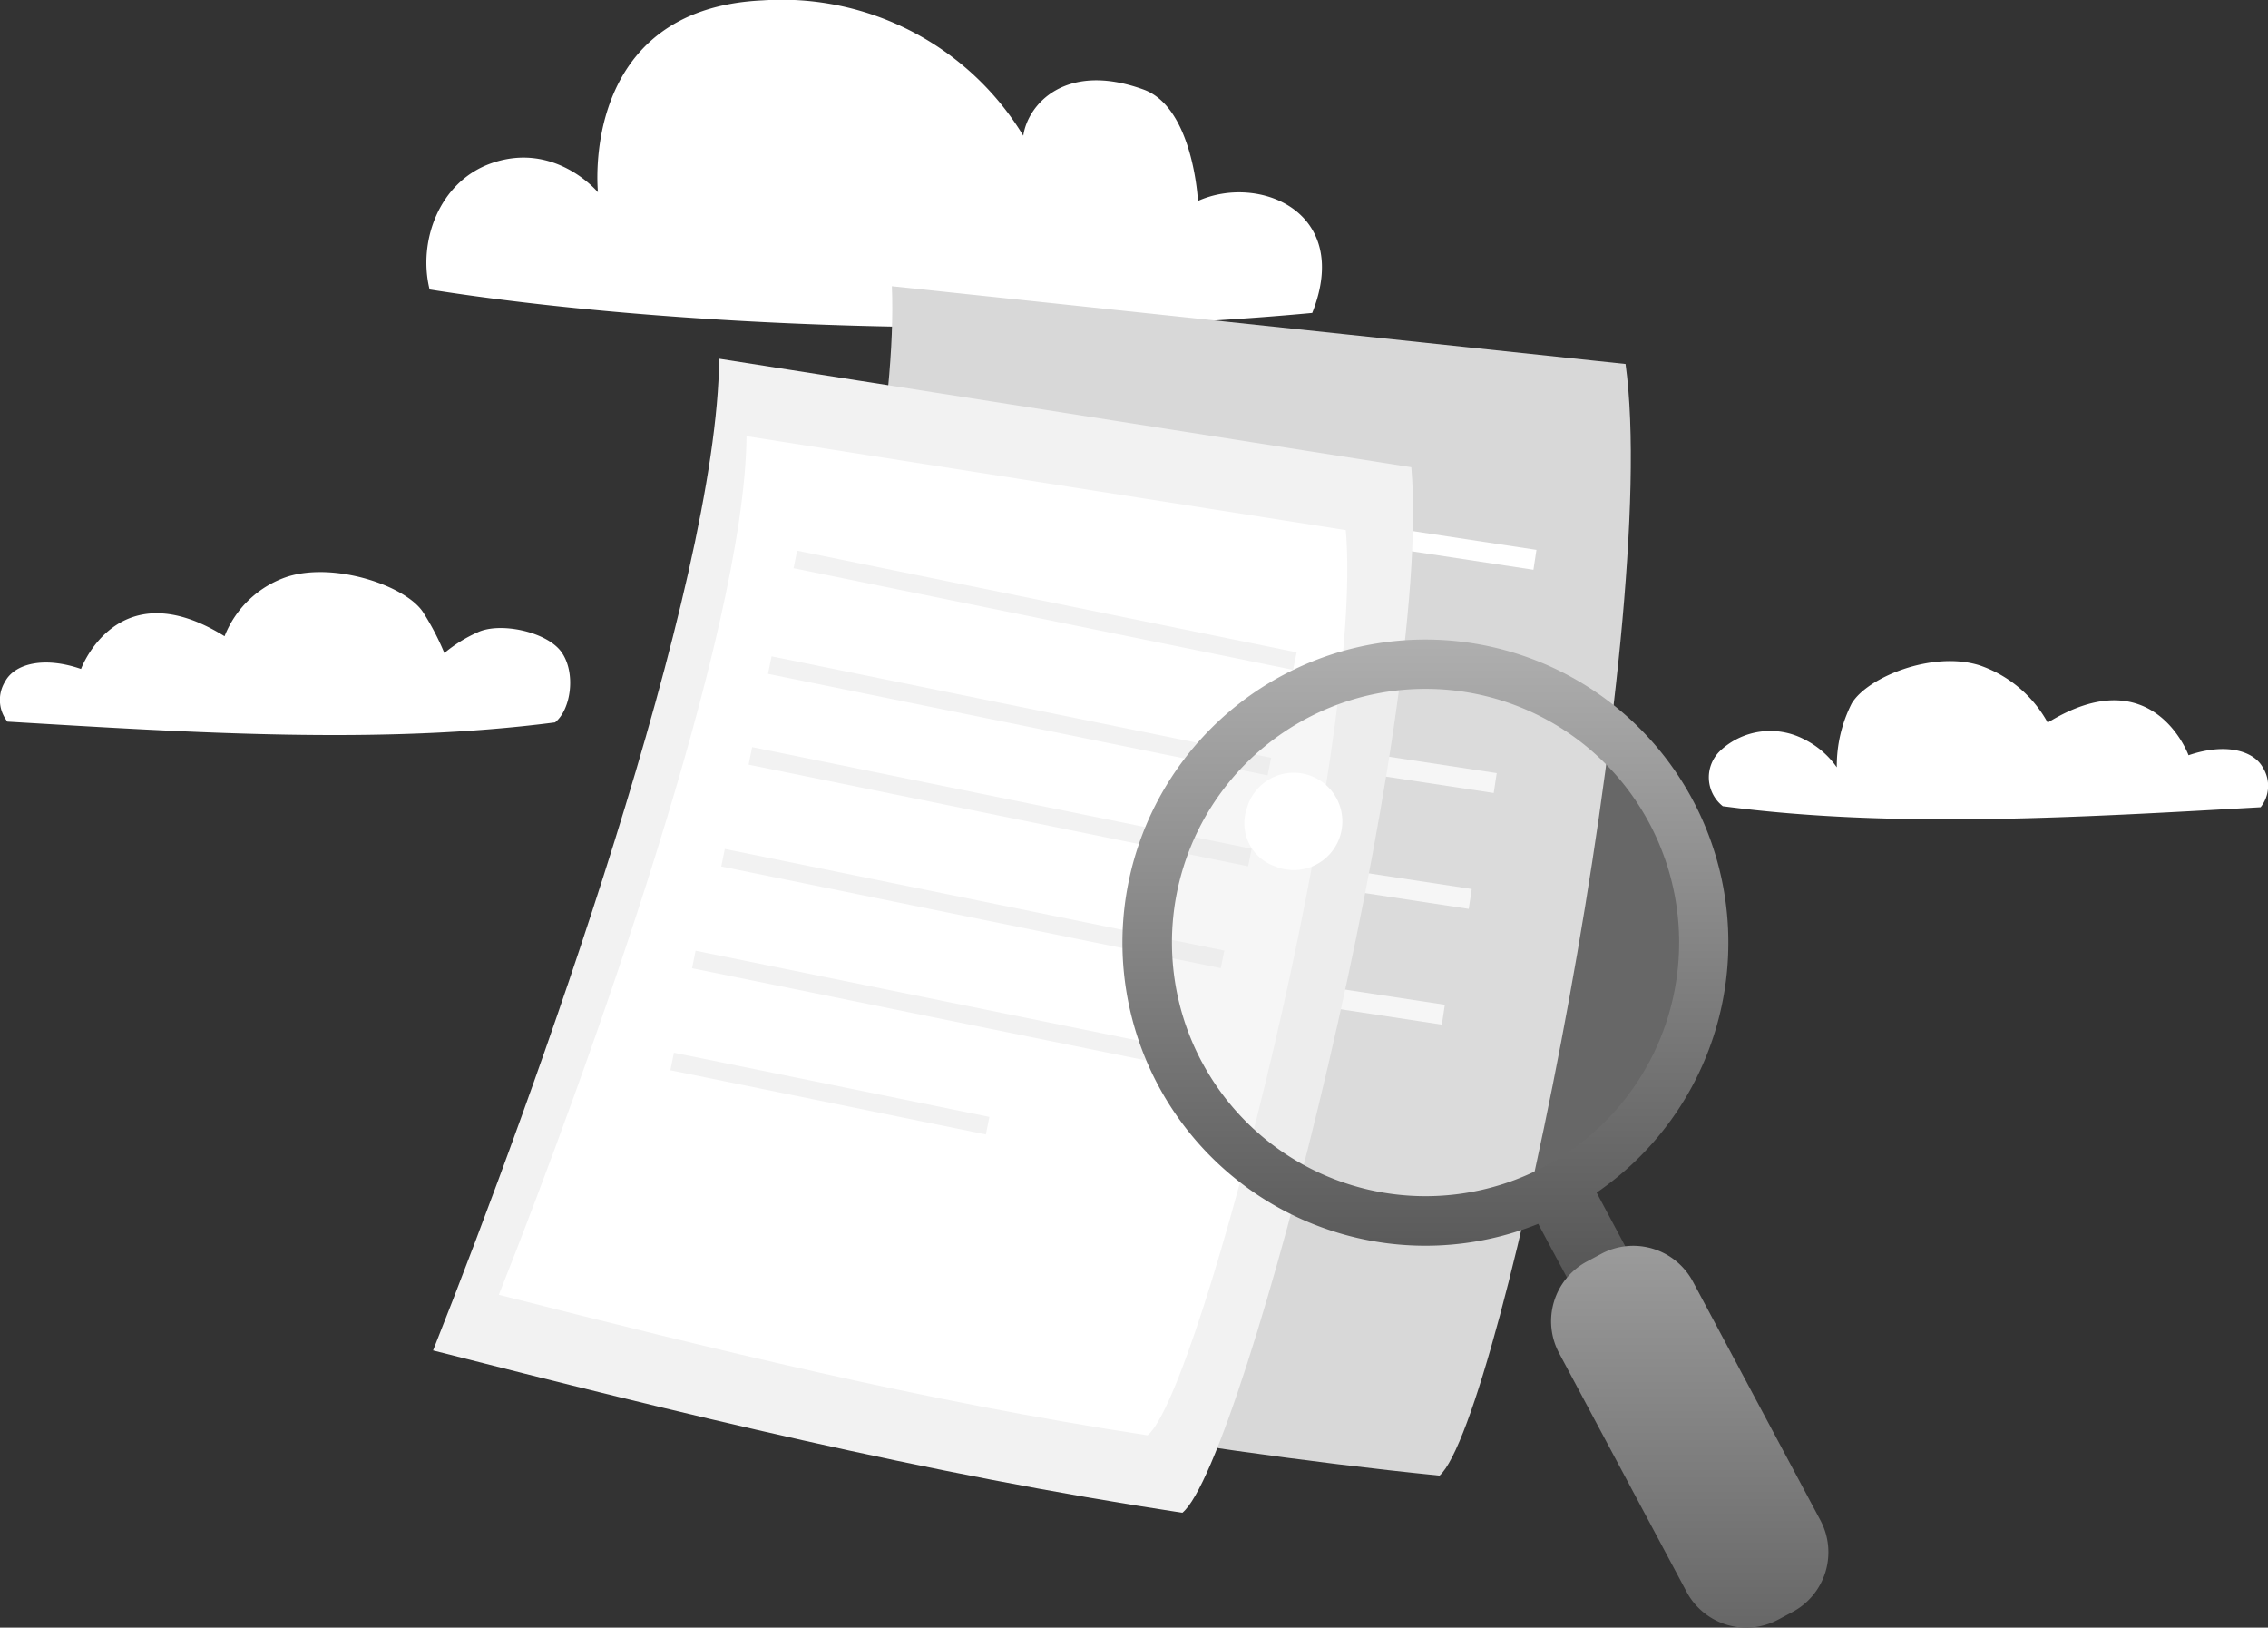 <svg xmlns="http://www.w3.org/2000/svg" xmlns:xlink="http://www.w3.org/1999/xlink" width="210" height="150.664" viewBox="0 0 210 150.664">
  <rect x="0" y="0" width="210" height="150.664" fill="#333333" stroke="none"/>
  <defs>
    <linearGradient id="linear-gradient" x1="0.5" x2="0.5" y2="1" gradientUnits="objectBoundingBox">
      <stop offset="0" stop-color="#afafaf"/>
      <stop offset="1" stop-color="#555"/>
    </linearGradient>
    <linearGradient id="linear-gradient-2" x1="0.5" x2="0.5" y2="1" gradientUnits="objectBoundingBox">
      <stop offset="0" stop-color="#9b9b9b"/>
      <stop offset="1" stop-color="#676767"/>
    </linearGradient>
  </defs>
  <g id="no_data" data-name="no data" transform="translate(-155.089 -233.306)">
    <path id="Path_4796" data-name="Path 4796" d="M206.483,647c1.485-1.194,1.947-4.582.608-6.493s-5.708-2.828-7.785-1.843a13.025,13.025,0,0,0-3.072,1.914,24.28,24.28,0,0,0-1.913-3.686c-1.479-2.472-8.132-4.771-12.58-3.394a9.464,9.464,0,0,0-5.86,5.525c-9.924-6.165-13.288,3.03-13.288,3.03-3.5-1.21-6.165-.453-7.024,1.155a3.233,3.233,0,0,0,.21,3.721C172.74,647.942,190.417,649.091,206.483,647Z" transform="translate(0 -346.824)" fill="#fff"/>
    <path id="Path_4797" data-name="Path 4797" d="M535.177,262.273c3.727-9.373-4.939-12.9-10.58-10.366,0,0-.429-8.64-5.039-10.314-7.243-2.63-10.732,1.4-11.132,4.277a26.163,26.163,0,0,0-24.112-12.532c-17.083.765-15.272,17.765-15.272,17.765s-3.967-4.774-9.9-2.673c-4.771,1.691-6.8,7.164-5.69,11.67C475.849,263.637,508.433,264.771,535.177,262.273Z" transform="translate(-258.586 0)" fill="#fff"/>
    <path id="Path_4798" data-name="Path 4798" d="M1275.324,708.711a3.4,3.4,0,0,1-.349-5.025q.072-.074.148-.147a6.782,6.782,0,0,1,7.668-1.053,8.079,8.079,0,0,1,3.086,2.626,12.793,12.793,0,0,1,1.384-5.917c1.46-2.423,7.468-4.891,11.831-3.524a11.408,11.408,0,0,1,6.312,5.306c9.766-6.022,13.04,3.019,13.04,3.019,3.44-1.177,6.056-.425,6.894,1.158a3.175,3.175,0,0,1-.218,3.653C1308.459,709.743,1291.1,710.813,1275.324,708.711Z" transform="translate(-960.714 -400.779)" fill="#fff"/>
    <g id="Group_2046" data-name="Group 2046" transform="translate(214.629 259.798)">
      <path id="Path_4799" data-name="Path 4799" d="M627.608,433.3c.913,22.143-14.149,71.812-23.042,97.936,24.177,4.887,48.44,9.6,73.754,12.163,5.732-5.12,20.576-78.527,17.22-102.9Z" transform="translate(-604.566 -433.299)" fill="#d8d8d8"/>
      <g id="Group_2045" data-name="Group 2045" transform="translate(19.758 16.448)">
        <rect id="Rectangle_1105" data-name="Rectangle 1105" width="1.862" height="53.065" transform="matrix(0.15, -0.989, 0.989, 0.15, 10.206, 1.841)" fill="#fff"/>
        <rect id="Rectangle_1106" data-name="Rectangle 1106" width="1.862" height="53.065" transform="matrix(0.15, -0.989, 0.989, 0.15, 8.096, 12.955)" fill="#fff"/>
        <rect id="Rectangle_1107" data-name="Rectangle 1107" width="1.862" height="53.065" transform="translate(6.547 22.491) rotate(-81.358)" fill="#fff"/>
        <rect id="Rectangle_1108" data-name="Rectangle 1108" width="1.862" height="53.065" transform="translate(4.234 33.217) rotate(-81.358)" fill="#fff"/>
        <rect id="Rectangle_1109" data-name="Rectangle 1109" width="1.862" height="53.065" transform="matrix(0.15, -0.989, 0.989, 0.15, 1.725, 43.946)" fill="#fff"/>
        <rect id="Rectangle_1110" data-name="Rectangle 1110" width="1.862" height="33.515" transform="translate(0 54.661) rotate(-81.358)" fill="#fff"/>
      </g>
    </g>
    <g id="Group_2048" data-name="Group 2048" transform="translate(195.188 266.511)">
      <path id="Path_4800" data-name="Path 4800" d="M484.287,483.973c-.181,21.045-16.818,67.443-26.488,91.8,22.7,5.779,45.49,11.4,69.378,15.026,5.679-4.585,23.231-73.508,21.2-96.782Z" transform="translate(-457.799 -483.973)" fill="#f2f2f2"/>
      <path id="Path_4805" data-name="Path 4805" d="M480.731,483.973c-.157,18.22-14.56,58.389-22.932,79.477,19.653,5,39.383,9.867,60.065,13.009,4.917-3.97,20.113-63.64,18.355-83.79Z" transform="translate(-451.708 -476.803)" fill="#fff"/>
      <g id="Group_2047" data-name="Group 2047" transform="translate(21.972 17.77)">
        <rect id="Rectangle_1111" data-name="Rectangle 1111" width="1.656" height="47.199" transform="translate(11.407 1.623) rotate(-78.502)" fill="#f2f2f2"/>
        <rect id="Rectangle_1112" data-name="Rectangle 1112" width="1.656" height="47.199" transform="matrix(0.199, -0.98, 0.98, 0.199, 9.04, 11.403)" fill="#f2f2f2"/>
        <rect id="Rectangle_1113" data-name="Rectangle 1113" width="1.656" height="47.199" transform="translate(7.242 19.806) rotate(-78.502)" fill="#f2f2f2"/>
        <rect id="Rectangle_1114" data-name="Rectangle 1114" width="1.656" height="47.199" transform="translate(4.712 29.231) rotate(-78.502)" fill="#f2f2f2"/>
        <rect id="Rectangle_1115" data-name="Rectangle 1115" width="1.656" height="47.199" transform="matrix(0.199, -0.98, 0.98, 0.199, 2.007, 38.651)" fill="#f2f2f2"/>
        <rect id="Rectangle_1116" data-name="Rectangle 1116" width="1.656" height="29.81" transform="translate(0 48.094) rotate(-78.502)" fill="#f2f2f2"/>
      </g>
    </g>
    <g id="Group_2049" data-name="Group 2049" transform="translate(259.021 292.482)">
      <path id="Path_4801" data-name="Path 4801" d="M929.367,755.131a24.132,24.132,0,1,0-32.66-9.915A24.137,24.137,0,0,0,929.367,755.131Z" transform="translate(-889.926 -705.778)" fill="#e0e0e0" opacity="0.3"/>
      <path id="Path_4802" data-name="Path 4802" d="M952.542,781.435a4.505,4.505,0,1,0-2.645-5.322A4.221,4.221,0,0,0,952.542,781.435Z" transform="translate(-938.396 -760.409)" fill="#fff"/>
      <path id="Path_4803" data-name="Path 4803" d="M884.1,734.951a27.952,27.952,0,0,0,18.59-.812l.946,1.778,1.447,2.693.558,1.049,5.4-2.892-2.946-5.519a28.052,28.052,0,1,0-24,3.7Zm-12.555-15.791a23.48,23.48,0,1,1,31.776,9.646A23.475,23.475,0,0,1,871.549,719.159Z" transform="translate(-864.192 -680.029)" fill="url(#linear-gradient)"/>
      <path id="Path_4804" data-name="Path 4804" d="M1184.8,1138.444l1.339-.716a6.265,6.265,0,0,0,2.574-8.477l-11.807-22.1a6.264,6.264,0,0,0-8.477-2.574l-1.339.716a6.264,6.264,0,0,0-2.574,8.477l11.807,22.1A6.264,6.264,0,0,0,1184.8,1138.444Z" transform="translate(-1124.088 -1047.696)" fill="url(#linear-gradient-2)"/>
    </g>
  </g>
</svg>